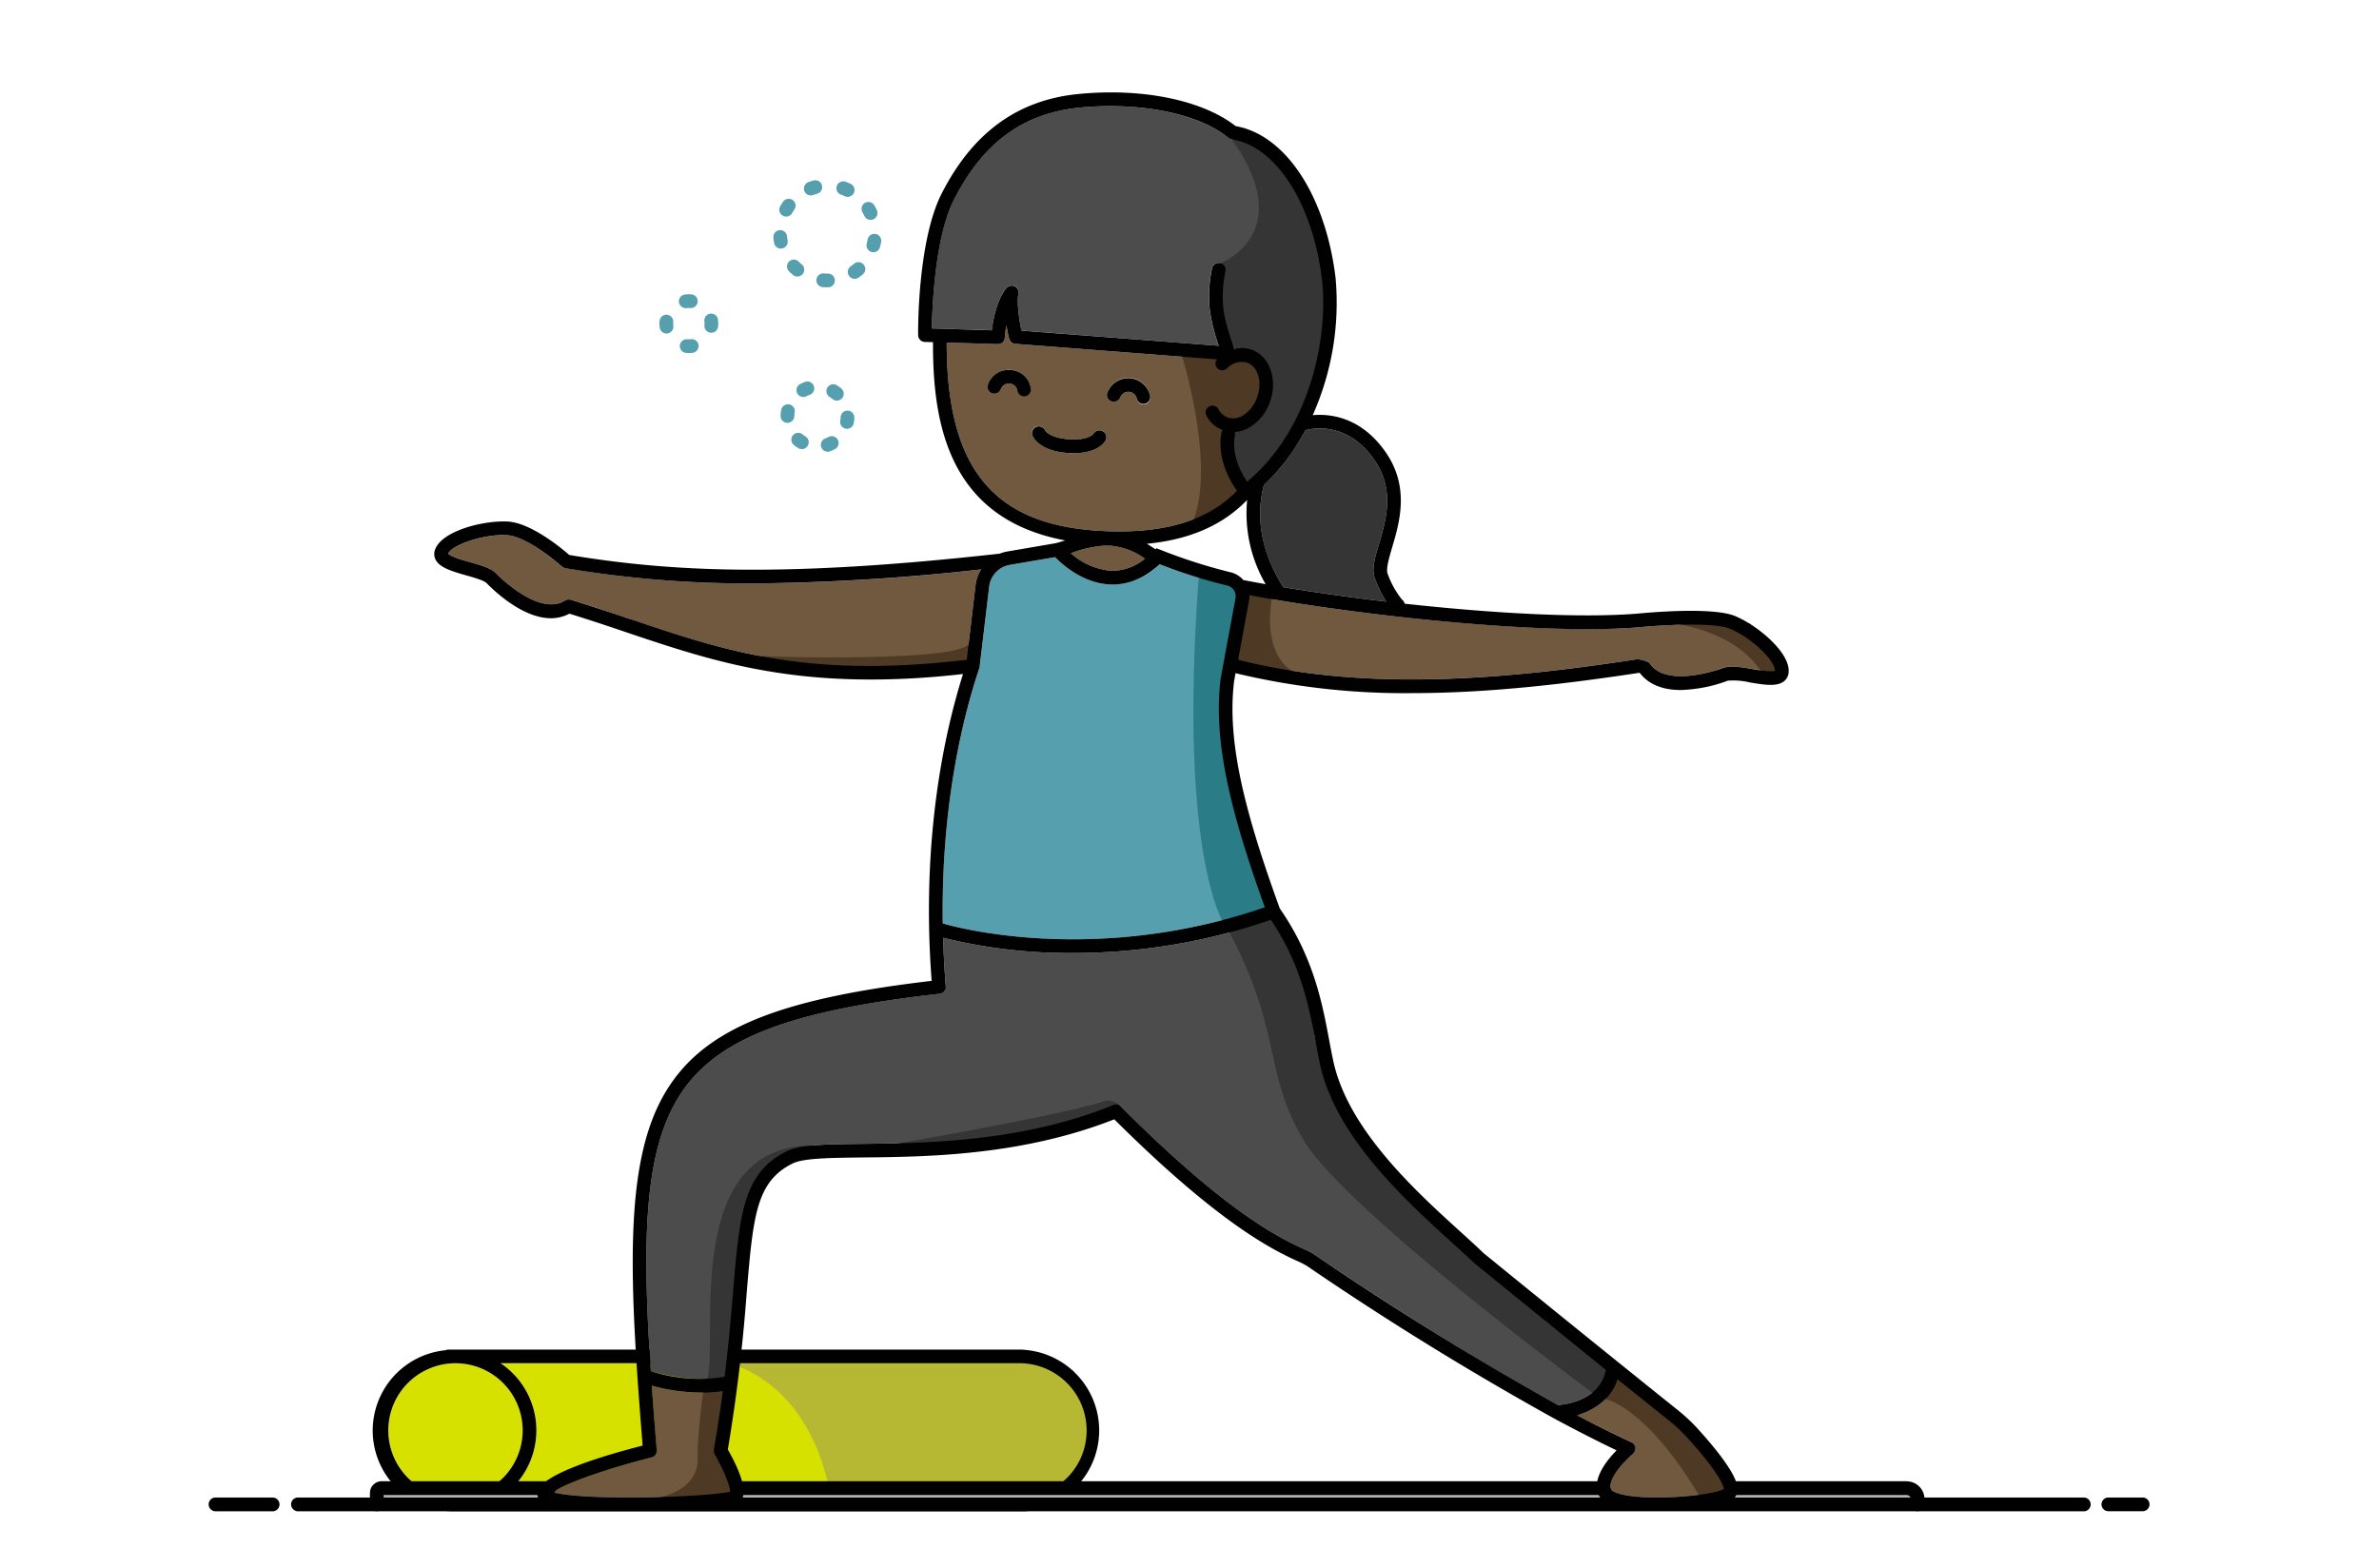 <svg fill="none" viewBox="0 0 229 151" xmlns="http://www.w3.org/2000/svg"><path d="m98.09 131.24h-49.91a7.77 7.77 0 0 1 0 12.93h49.9a6.46 6.46 0 1 0 0-12.93z" fill="#d7e100"/><path d="m67.46 130.71s10.07 0 12.53 13.46c.46 2.5 20.66-.73 20.16.37l2.55-1.2 2.4-3.55v-4.44l-1.8-3.41-3.33-1.23z" fill="#b6b834"/><path d="m50.31 137.7a6.46 6.46 0 1 0 -12.92 0 6.46 6.46 0 0 0 12.92 0z" fill="#d7e100"/><path d="m98.55 129.95a.7.7 0 0 0 -.16-.02h-55.21c-.1 0-.2.02-.28.06a7.77 7.77 0 0 0 .5 15.5h55.34a.6.6 0 0 0 .27-.06 7.78 7.78 0 0 0 -.46-15.48zm-61.17 7.76a6.46 6.46 0 1 1 12.93 0 6.46 6.46 0 0 1 -12.93 0zm60.7 6.46h-49.9a7.78 7.78 0 0 0 0-12.93h49.9a6.48 6.48 0 0 1 6.03 8.95 6.46 6.46 0 0 1 -6.02 3.98z" fill="#010101"/><path d="m184.44 143.27h-148.72v1.56h148.72z" fill="#b6b6b7"/><path d="m93.91 56.3a3.7 3.7 0 0 1 .53-1.48c-7.29.84-14.62 1.29-21.95 1.35a105.18 105.18 0 0 1 -18.19-1.5h-.02a.65.65 0 0 1 -.22-.13c-.89-.81-3.57-2.93-5.27-3.02-2.33-.1-5.27.95-5.66 1.8.25.27 1.43.6 2.07.79 1.06.3 2.06.59 2.56 1.1.42.43 4.18 4.14 6.64 2.6l.02-.01.05-.03a.58.58 0 0 1 .07-.02l.05-.02.07-.01h.19a.63.63 0 0 1 .09.02c2.02.61 3.94 1.26 5.8 1.89 9.1 3.06 16.97 5.7 32.32 3.89z" fill="#715940"/><path d="m68.79 62.9c.54.28 22.89 1.05 24.44-.87l.6 2.08s-4 .44-4.13.44h-11.22z" fill="#4e3925"/><path d="m119.07 47.25c-2.17-3.06-1.5-5.57-1.48-5.68a.65.65 0 0 1 .08-.16 2.92 2.92 0 0 1 -1.5-1.31.66.66 0 0 1 .25-.9.66.66 0 0 1 .9.25c.18.34.5.61.86.75a1.76 1.76 0 0 0 1.55-.26 3.34 3.34 0 0 0 1.29-1.72c.5-1.46.06-2.95-.99-3.32a1.94 1.94 0 0 0 -1.93.57.66.66 0 0 1 -.94-.03.65.65 0 0 1 -.03-.84l-19.41-1.5a.66.66 0 0 1 -.6-.5c-.02-.13-.14-.64-.24-1.3-.08.4-.13.8-.16 1.21a.64.64 0 0 1 -.68.62l-4.91-.15c-.02 12.4 4.7 17.85 15.69 18.17 5.53.16 9.54-1.12 12.25-3.9zm-20.4-9.16a.66.66 0 0 1 -.75-.55.83.83 0 0 0 -1.57-.1.67.67 0 0 1 -.83.42.65.65 0 0 1 -.43-.8 2.14 2.14 0 0 1 4.13.28.66.66 0 0 1 -.55.75zm7.75 4.32c-.08.13-.73 1.22-3.05 1.22-.18 0-.37 0-.56-.02-2.77-.2-3.37-1.52-3.43-1.67a.66.66 0 0 1 1.22-.51c.03.05.46.74 2.3.86 1.85.13 2.35-.5 2.35-.5a.66.66 0 0 1 1.22.12.67.67 0 0 1 -.05.5zm.16-4.57a2.14 2.14 0 0 1 4.13.28.66.66 0 1 1 -1.3.2.84.84 0 0 0 -.75-.6.83.83 0 0 0 -.82.5.66.66 0 0 1 -.82.43.65.65 0 0 1 -.44-.8z" fill="#715940"/><path d="m113.6 33.7s3.65 11.2 1.1 16.83l2.38-.95 2.55-1.45-1.12-2.52.03-1.98-.1-2.6 1.19-.5 1.67-1.65 1.18-2.6-.73-1.4-2.58-.84-2.04.55-.05-.58z" fill="#4e3925"/><path d="m103.22 53.2-.15.05a6.6 6.6 0 0 0 3.86 1.7 5 5 0 0 0 3.28-1.16 6.77 6.77 0 0 0 -3.65-1.29c-1.14.08-2.27.32-3.34.7zm17.01 4.62-1.06 5.7c12.6 3.19 26.5 1.76 38.47-.06.4.04.77.16 1.12.35 1.55 2.44 6.54.7 7.1.49.68-.25 1.71-.08 2.8.1.65.11 1.86.31 2.2.17.01-.94-2.19-3.14-4.35-4.04-1.62-.67-6.83-.33-8.7-.14h-.01c-1.5.12-3.18.17-5 .17-10 0-24.09-1.69-32.54-3.26.01.17 0 .35-.03.52z" fill="#715940"/><path d="m160.37 59.78c.65.39 6.2.6 9.09 4.75l2.25 1.07v-1.5l-1.77-2.08-1.51-1.98-2.39-.27zm-37.89-2.48s-1.71 7.36 4.11 8.11l-7.91-1.3.5-4.32.38-3.31z" fill="#4e3925"/><path d="m121.67 46.7c-.53 1.88-.9 5.5 1.87 9.83 2.96.49 6.36.97 9.9 1.39-.48-.76-.88-1.57-1.16-2.43-.22-.84.08-1.86.46-3.14.69-2.33 1.54-5.23-.46-8.09-2.54-3.63-5.79-3.06-6.62-2.84a20.14 20.14 0 0 1 -3.99 5.27z" fill="#353535"/><path d="m96.87 27.73a.66.66 0 0 1 1.16.54c-.17.89.1 2.58.28 3.55l19 1.47a17.1 17.1 0 0 1 -.88-3.58 13 13 0 0 1 .23-3.88.66.66 0 1 1 1.28.32c-.23 1.13-.3 2.3-.19 3.45.1 1.3.84 3.37 1.07 4a2.86 2.86 0 0 1 1.64.06c1.74.6 2.55 2.84 1.8 5a4.66 4.66 0 0 1 -1.8 2.38 3.4 3.4 0 0 1 -1.6.55c.03.1.03.23 0 .34-.02.08-.5 1.98 1.2 4.44 6.35-5.3 7.8-14.48 7.18-19.48-.89-7.31-4.45-12.85-8.67-13.47a.65.65 0 0 1 -.32-.14c-2.85-2.32-8.43-3.47-14.22-2.93-5.49.52-9.37 3.33-12.2 8.85-1.85 3.61-2.1 10.33-2.13 12.42l.78.02 4.99.15c.12-.99.47-2.9 1.4-4.06z" fill="#4d4c4d"/><path d="m117.47 25.35s7.56-2.86 1.1-11.93l1.79-.32 3.06 2.28 3.13 5.13 1.5 7.05-.64 5.91-1.93 7.56-3.65 4.27-1.83 1.85-1.21-2.35-.43-2 .07-1.77 2.02.01 1.38-2.51v-2.42l-1.19-2.07h-1.47l-1.23-2-.86-4.26z" fill="#353535"/><path d="m68.78 139.97a.54.54 0 0 1 -.05-.12.66.66 0 0 1 -.02-.13v-.16c.36-2.02.64-3.9.87-5.64-.69.1-1.38.15-2.07.15a17.5 17.5 0 0 1 -4.77-.67 570.73 570.73 0 0 0 .48 6.36.7.7 0 0 1 -.02.07l-.01.06-.03.05-.03.06-.03.06-.04.05-.05.04a.69.69 0 0 1 -.04.04l-.05.04-.06.03-.05.02a.6.6 0 0 1 -.07.03h-.01c-3.95.99-8.36 2.48-9.46 3.36.78.23 2.91.5 7.3.5h1.1c4.4-.05 7.8-.35 8.61-.56.02-.54-.63-2.15-1.48-3.6z" fill="#715940"/><path d="m67.85 133.54c-.23.36-.5 3.19-.64 4.98a24 24 0 0 0 -.05 2.02c0 1.2-.69 3.94-7.05 4l10.86-.36v-1.74s-.68-1.1-.92-1.43c-.24-.34-.71-.61-.58-.95.14-.34.96-7.13.96-7.13z" fill="#4e3925"/><path d="m160.64 136.75a831.87 831.87 0 0 1 -4.94-3.96c-.64 1.96-2.31 3-3.87 3.47 1.77.93 3.53 1.8 5.22 2.59l.06.04.06.04.04.03.06.06.03.04a.57.57 0 0 1 .1.24l.02.06v.19a.39.39 0 0 1 -.04.13l-.01.05a.68.68 0 0 1 -.1.14l-.03.04-.05.04c-1.14.96-2.58 2.74-2.06 3.5.01.02.25.34 1.7.55.82.11 1.64.17 2.47.17h.5c2.74-.02 5.52-.45 6.13-.81 0-.42-.72-1.88-3.46-4.9a14.82 14.82 0 0 0 -1.83-1.71z" fill="#715940"/><path d="m154.53 134.7s3.98.65 9.32 9.77l2.9-.79-1.73-3.6-2.65-2.86-4.82-3.65-1.94-1.52z" fill="#4e3925"/><path d="m90.75 88.9c.14.05 14.05 4.28 31-1.55-3.13-8.72-5.03-15.83-4.25-22.02l1.43-7.75a.99.99 0 0 0 -.16-.76l-.01-.02a1.1 1.1 0 0 0 -.67-.44 48.88 48.88 0 0 1 -6.46-2.04 6.56 6.56 0 0 1 -4.76 1.95c-2.61-.1-4.62-1.91-5.31-2.63l-4.35.74a2.42 2.42 0 0 0 -1.99 2.07l-.91 7.74-.01.05-.02.07v.02c-1.49 4.4-3.7 12.96-3.53 24.57z" fill="#569fae"/><path d="m118.06 89.38s-4.7-6-2.68-33.75c0 0 1.96.07 2.18 0 .23-.06 2 .85 2 .85l-.39 2.56-1.13 6.37v6.63l3.19 11.04 1.25 4.88-4.06 1.1z" fill="#2a7c87"/><path d="m69.75 132.55c.39-3.15.62-5.87.82-8.25.61-7.35.95-11.4 5.15-13.47 1.33-.65 3.9-.68 7.44-.71 6.06-.07 15.23-.17 24.01-3.74a.63.63 0 0 1 .49 0h.01c.09.04.16.08.22.15 10.33 10.34 15.4 12.7 17.58 13.7.38.16.75.35 1.1.58.13.08 11.86 8.18 23.41 14.46.8-.06 4.04-.48 4.6-3.4a4588.26 4588.26 0 0 1 -12.65-10.25l-.03-.03c-.61-.58-1.33-1.23-2.09-1.92-4.5-4.08-11.29-10.24-12.77-17.32-.13-.6-.25-1.24-.37-1.9-.67-3.55-1.43-7.58-4.34-11.9a58.07 58.07 0 0 1 -19.02 3.2 50.4 50.4 0 0 1 -12.53-1.47 88.7 88.7 0 0 0 .27 4.74v.06l-.02.06c0 .05-.01.09-.03.12l-.03.06-.03.06-.04.05-.04.04-.05.05c-.02 0-.03.02-.05.03l-.06.04-.06.02a.59.59 0 0 1 -.05.03.64.64 0 0 1 -.08.01l-.05.01c-15.3 1.74-22.21 4.61-25.52 10.61-2.99 5.41-3.09 13.88-2.3 25.72 3.76 1.14 6.5.69 7.11.56z" fill="#4d4c4d"/><path d="m83.8 110.52c.22 0 17.86-3.02 22.4-4.47a1.57 1.57 0 0 1 1.73.54s-1.93.81-2.29 1-5.17 1.81-5.65 1.85l-16.18 1.08zm-16.28 22.88c2.76 0-3.86-24.97 12.47-23.02l-6.33 2.37-2.2 8.55-1.18 12.1zm86.23 1.03s-24.38-17.97-28.32-24.75-1.86-10.18-7.4-20.53l4.45-1.2 1.67 2.02c.47.7.9 1.44 1.28 2.2.1.37 1.1 7.6 1.1 7.6l1.52 5.72 5.08 7.03 6.32 6.05 5.57 4.95 3.99 3.85 5.52 3.3 1.08 1.38z" fill="#353535"/><g fill="#010101"><path d="m200.58 144.17h-33.6c.16-.19.25-.42.27-.66.03-.4.12-1.6-3.8-5.93-.61-.67-1.28-1.3-1.99-1.86a3037.8 3037.8 0 0 1 -18.68-15.1c-.61-.6-1.33-1.24-2.08-1.93-4.37-3.96-10.98-9.95-12.37-16.6-.13-.6-.25-1.23-.37-1.87-.67-3.6-1.51-8.07-4.77-12.76-3.19-8.8-5.15-15.9-4.39-21.92l.13-.73a69.55 69.55 0 0 0 16.96 1.92c7.56 0 15.07-.92 21.94-1.96.96 1.26 2.46 1.66 3.96 1.66 1.55-.05 3.08-.35 4.53-.9a6.9 6.9 0 0 1 2.12.17c1.38.23 2.57.43 3.27-.1a1.2 1.2 0 0 0 .46-.86c.18-1.9-2.98-4.53-5.15-5.43-2.21-.92-8.59-.31-9.34-.24-5.72.47-14.34-.06-22.47-.95a.68.68 0 0 0 -.26-.4 8.56 8.56 0 0 1 -1.4-2.55c-.12-.5.16-1.45.45-2.45.73-2.46 1.72-5.84-.64-9.22-2.36-3.36-5.3-3.68-7-3.53a26.58 26.58 0 0 0 2.2-13.23c-.97-7.93-4.82-13.76-9.62-14.6-3.18-2.49-8.91-3.68-15.03-3.1-5.9.55-10.24 3.68-13.25 9.56-2.35 4.58-2.29 13.3-2.28 13.66a.66.66 0 0 0 .63.66l.8.02c-.04 8.07 1.63 17.01 12.73 19.09l-.89.26-4.66.8c-.26.04-.51.11-.75.21-20.87 2.33-31.7 1.74-41.44.13-.69-.6-3.69-3.11-5.94-3.22-2.35-.12-6.33.9-6.98 2.7a1.2 1.2 0 0 0 .05.97c.4.78 1.56 1.11 2.9 1.5.78.22 1.73.49 2 .75.9.92 3.56 3.39 6.21 3.39a3.8 3.8 0 0 0 1.77-.44c1.9.59 3.74 1.2 5.5 1.8 6.9 2.32 13.51 4.54 23.48 4.54 2.98 0 5.95-.19 8.91-.53-1.73 5.47-4.07 15.8-3.02 29.54-15.35 1.8-22.4 4.86-25.9 11.2-3.72 6.76-3.2 17.69-1.92 33.54-3.85.99-9.75 2.76-10.12 4.46a.91.91 0 0 0 .06.54h-23.12a.66.66 0 0 0 -.66.66c0 .18.07.35.2.47s.28.2.46.2h171.9a.66.66 0 1 0 0-1.33zm-47.78-83.6c1.82 0 3.5-.06 5-.18 1.88-.19 7.1-.53 8.72.14 2.16.9 4.35 3.1 4.34 4.05-.34.14-1.54-.06-2.2-.17-1.09-.19-2.11-.36-2.8-.1-.56.2-5.55 1.94-7.1-.5-.34-.19-.72-.3-1.12-.35-11.96 1.83-25.87 3.25-38.46.06l1.05-5.7c.03-.17.04-.34.04-.52 8.45 1.57 22.53 3.27 32.53 3.27zm-30.97-4.33a112 112 0 0 1 -2.15-.4 2.4 2.4 0 0 0 -1.33-.77 52.03 52.03 0 0 1 -6.63-2.13l-.4-.16-.1.1a20.3 20.3 0 0 0 -.82-.53c4.14-.4 7.32-1.8 9.65-4.22-.27 2.82.35 5.66 1.78 8.11zm10.45-11.98c2 2.86 1.15 5.76.46 8.1-.38 1.27-.68 2.29-.46 3.13.28.86.68 1.67 1.16 2.43-3.54-.42-6.94-.9-9.9-1.39-2.76-4.33-2.4-7.95-1.87-9.83a20.15 20.15 0 0 0 3.99-5.28c.83-.22 4.07-.8 6.62 2.84zm-41.8-12.62-.78-.02c.04-2.09.29-8.8 2.14-12.42 2.83-5.52 6.7-8.33 12.2-8.85 5.79-.54 11.37.6 14.21 2.93.1.08.2.13.32.14 4.22.62 7.79 6.16 8.68 13.48.6 5-.84 14.16-7.2 19.47-1.68-2.46-1.2-4.36-1.18-4.44a.66.66 0 0 0 0-.34 3.31 3.31 0 0 0 1.58-.55 4.67 4.67 0 0 0 1.81-2.39c.75-2.14-.05-4.38-1.8-4.99-.52-.18-1.1-.2-1.63-.06-.24-.62-.97-2.7-1.08-4-.1-1.15-.04-2.31.2-3.45a.66.66 0 1 0 -1.28-.32 13 13 0 0 0 -.23 3.88c.16 1.22.46 2.42.88 3.58l-19-1.46c-.2-.98-.46-2.67-.29-3.56a.66.66 0 0 0 -1.16-.53c-.93 1.16-1.28 3.06-1.4 4.06l-4.98-.16zm.65 1.34 4.92.15a.64.64 0 0 0 .67-.62c.03-.4.08-.8.16-1.2.1.65.22 1.16.25 1.28a.66.66 0 0 0 .59.51l19.42 1.5a.65.65 0 0 0 .49 1.05.7.7 0 0 0 .47-.18 1.95 1.95 0 0 1 1.93-.56c1.06.36 1.5 1.85.99 3.3-.23.7-.68 1.31-1.29 1.73a1.76 1.76 0 0 1 -1.54.26c-.37-.14-.68-.4-.87-.75a.66.66 0 1 0 -1.14.65c.33.6.85 1.06 1.5 1.3a.65.65 0 0 0 -.08.17c-.03.11-.7 2.62 1.47 5.68-2.7 2.78-6.72 4.06-12.25 3.9-11-.32-15.7-5.77-15.69-18.17zm19.08 20.81a5 5 0 0 1 -3.28 1.16 6.62 6.62 0 0 1 -3.86-1.7l.15-.04c1.08-.4 2.2-.63 3.34-.7a6.7 6.7 0 0 1 3.65 1.28zm-49.47 5.84a209.9 209.9 0 0 0 -5.8-1.89h-.02a.63.63 0 0 0 -.07-.02h-.19l-.07.01-.05.02a.61.61 0 0 0 -.07.02l-.05.03-.02.01c-2.45 1.54-6.22-2.17-6.64-2.6-.5-.52-1.5-.8-2.56-1.1-.65-.18-1.82-.52-2.07-.8.39-.84 3.33-1.9 5.66-1.79 1.7.09 4.38 2.2 5.27 3.01h.01c.06.06.14.1.21.13l.02.01.1.03c5.97 1 12.03 1.5 18.09 1.47 7.33-.07 14.66-.52 21.95-1.35-.28.45-.46.95-.53 1.47l-.85 7.23c-15.35 1.82-23.22-.83-32.32-3.9zm33.54 4.7v-.02l.02-.07v-.05l.92-7.74a2.42 2.42 0 0 1 1.99-2.07l4.35-.74c.7.72 2.7 2.52 5.3 2.63 1.7.06 3.3-.59 4.77-1.95 2.1.83 4.26 1.51 6.46 2.04.27.06.51.21.67.44l.02.02c.14.23.2.5.15.76l-1.43 7.75c-.78 6.2 1.12 13.3 4.25 22.02-16.95 5.83-30.86 1.6-31 1.55-.17-11.61 2.04-20.18 3.52-24.57zm-29.34 41.95c3.3-6 10.23-8.88 25.53-10.61l.04-.01.08-.02.05-.02.07-.03.05-.03.05-.04.05-.04.04-.05.04-.05.03-.05a.57.57 0 0 0 .03-.06.37.37 0 0 0 .04-.12v-.19c-.13-1.6-.21-3.17-.26-4.68a50.4 50.4 0 0 0 12.53 1.47c6.48 0 12.9-1.08 19.02-3.2 2.91 4.32 3.67 8.35 4.34 11.91.13.65.24 1.29.37 1.9 1.48 7.07 8.28 13.23 12.78 17.32.75.68 1.47 1.33 2.08 1.91l.04.03c.1.08 6.85 5.59 12.64 10.26-.55 2.9-3.8 3.33-4.6 3.39a297.88 297.88 0 0 1 -23.41-14.46 6.73 6.73 0 0 0 -1.1-.58c-2.17-1-7.25-3.36-17.57-13.7a.67.67 0 0 0 -.22-.15h-.01a.67.67 0 0 0 -.24-.05h-.01a.66.66 0 0 0 -.24.05c-8.8 3.57-17.96 3.67-24.02 3.74-3.55.04-6.11.06-7.44.72-4.2 2.06-4.53 6.11-5.15 13.47-.2 2.37-.43 5.1-.82 8.24a15 15 0 0 1 -7.1-.55c-.8-11.85-.7-20.31 2.29-25.72zm-3.28 37.89h-1.1c-4.38 0-6.5-.27-7.3-.5 1.1-.88 5.52-2.37 9.47-3.36a.6.6 0 0 0 .08-.03l.05-.02.06-.03.05-.04a.71.71 0 0 0 .04-.04l.05-.04.04-.05.03-.06.03-.06.03-.05.01-.06a.7.7 0 0 0 .02-.07v-.06a.53.53 0 0 0 0-.08c-.18-2.17-.34-4.24-.48-6.22 1.55.44 3.16.66 4.77.67.69 0 1.38-.05 2.07-.15a140 140 0 0 1 -.87 5.64v.16a.55.55 0 0 0 .02.13.68.68 0 0 0 .05.13l.01.02c.85 1.47 1.5 3.07 1.49 3.61-.82.21-4.21.5-8.62.56zm9.83 0c.37-1.05-.51-3-1.43-4.62a164.1 164.1 0 0 0 1.82-15.14c.62-7.32.9-10.66 4.42-12.4 1.06-.52 3.63-.54 6.88-.58 6.06-.06 15.19-.17 24.08-3.67 10.29 10.25 15.44 12.64 17.65 13.66.3.13.6.28.9.46a299.3 299.3 0 0 0 23.77 14.67c2.04 1.1 4.07 2.14 6.03 3.08-1.02 1.04-2.59 3.02-1.58 4.54zm88.31 0h-.5c-.82 0-1.65-.05-2.46-.16-1.46-.22-1.7-.54-1.7-.55-.53-.77.92-2.55 2.06-3.5l.04-.05a.67.67 0 0 0 .12-.17v-.01c.02-.02.02-.03.02-.05l.03-.07v-.06l.02-.06v-.13a1.09 1.09 0 0 0 -.04-.12.56.56 0 0 0 -.02-.06.51.51 0 0 0 -.07-.12l-.03-.04a.64.64 0 0 0 -.06-.06l-.04-.03-.05-.04a.49.49 0 0 0 -.06-.03h-.01a118.9 118.9 0 0 1 -5.22-2.6c1.56-.47 3.23-1.5 3.87-3.47l4.94 3.96c.66.52 1.27 1.1 1.83 1.72 2.74 3.01 3.45 4.48 3.46 4.89-.6.37-3.4.79-6.13.81z"/><path d="m107.84 38.23a.84.84 0 0 1 .82-.51.83.83 0 0 1 .75.6.66.66 0 0 0 .75.56.66.66 0 0 0 .55-.76 2.15 2.15 0 0 0 -4.13-.28.65.65 0 0 0 .44.81.66.66 0 0 0 .82-.42zm-10.58-2.61a2.09 2.09 0 0 0 -2.17 1.43.65.65 0 0 0 .93.77.67.67 0 0 0 .33-.38.83.83 0 0 1 1.57.1.66.66 0 1 0 1.3-.2 2.08 2.08 0 0 0 -1.96-1.72zm8.89 5.9a.66.66 0 0 0 -.9.26s-.5.64-2.35.51c-1.84-.12-2.28-.81-2.3-.86a.66.66 0 0 0 -1.22.5c.06.16.66 1.49 3.43 1.68l.56.02c2.32 0 2.97-1.09 3.05-1.22a.67.67 0 0 0 -.07-.73.67.67 0 0 0 -.2-.16zm100.1 102.65h-3.3a.66.66 0 0 0 -.66.66.66.66 0 0 0 .66.66h3.3a.66.66 0 0 0 0-1.32zm-180.01 0h-5.5a.66.66 0 0 0 -.46 1.13c.12.12.29.2.46.2h5.5a.66.66 0 0 0 0-1.33zm157.29-1.57h-16.78a.66.66 0 0 0 -.66.67.66.66 0 0 0 .66.66h16.78a.4.4 0 0 1 .4.4v.5a.66.66 0 0 0 1.12.47c.13-.12.2-.3.2-.47v-.5a1.72 1.72 0 0 0 -1.72-1.72zm-29.43 0h-83.14a.66.66 0 0 0 -.66.67.66.66 0 0 0 .66.66h83.12a.66.66 0 0 0 .47-1.13.66.66 0 0 0 -.47-.2zm-101.25 0h-16.1a1.15 1.15 0 0 0 -1.06.71c-.05.14-.08.29-.08.44v1.08a.66.66 0 0 0 1.12.47.7.7 0 0 0 .2-.47v-.9h15.92a.66.66 0 0 0 .47-1.13.66.66 0 0 0 -.47-.2z"/></g><g stroke="#569fae" stroke-linecap="round" stroke-miterlimit="10" stroke-width="1.32"><path d="m82.27 26.18a4.57 4.57 0 1 0 -5.44-7.34 4.57 4.57 0 0 0 5.44 7.34z" stroke-dasharray=".46 2.73"/><path d="m75.8 40.01a2.89 2.89 0 1 1 5.74.57 2.89 2.89 0 0 1 -5.74-.57z" stroke-dasharray=".43 2.59"/><path d="m68.47 31.34a2.17 2.17 0 1 0 -4.33-.08 2.17 2.17 0 0 0 4.33.08z" stroke-dasharray=".49 2.91"/></g></svg>
